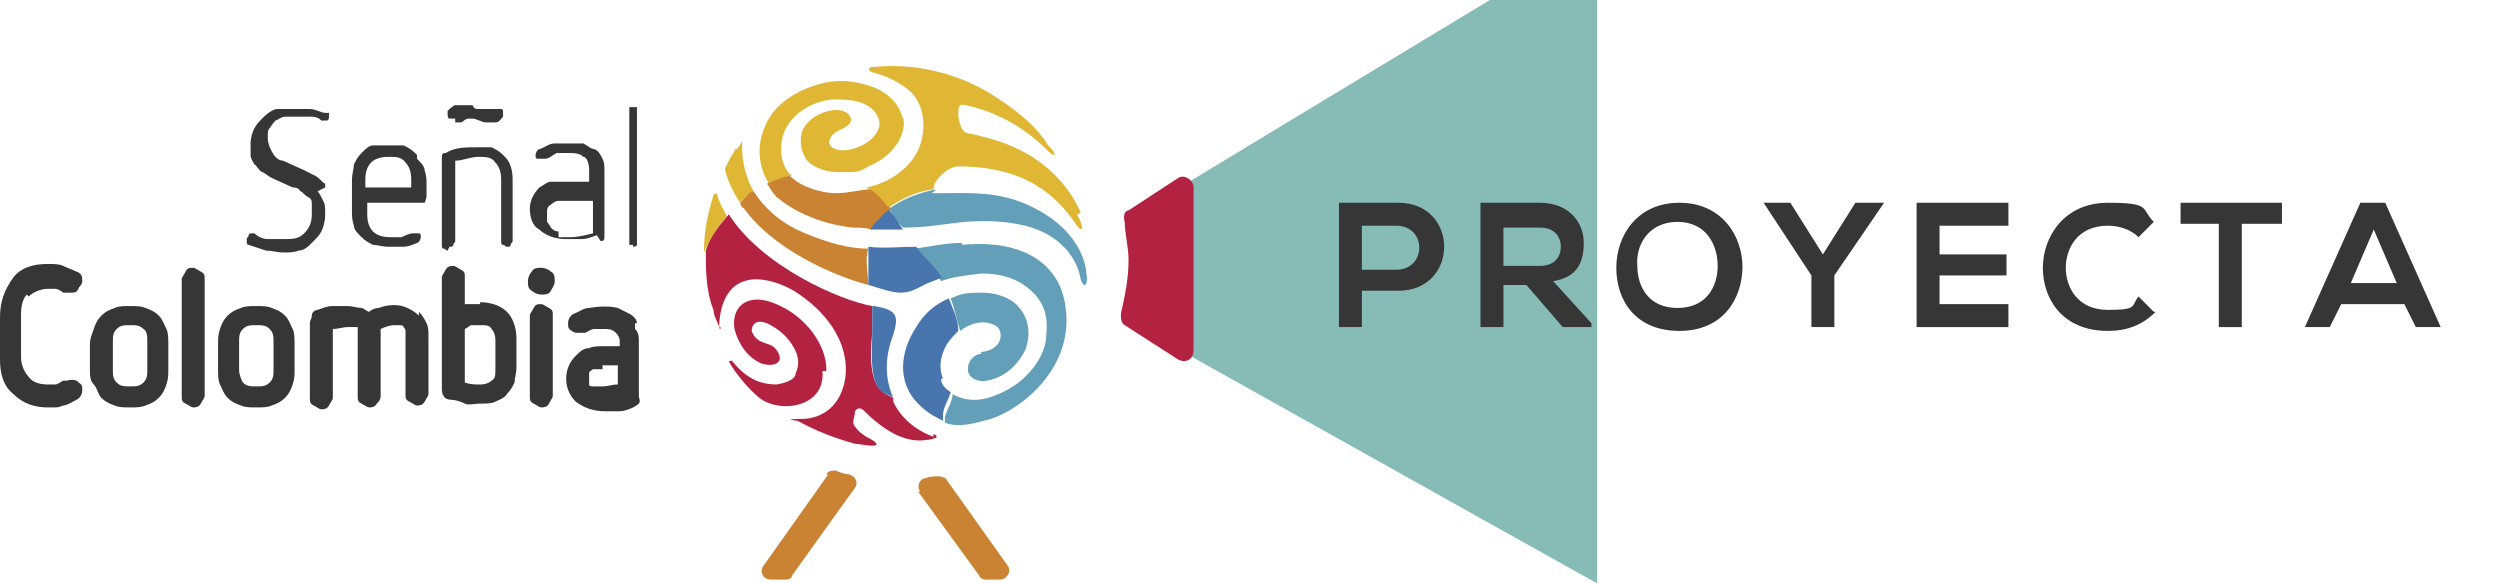 <?xml version="1.0" encoding="UTF-8"?>
<svg id="Capa_2" data-name="Capa 2" xmlns="http://www.w3.org/2000/svg" version="1.1" xmlns:xlink="http://www.w3.org/1999/xlink" viewBox="0 0 130.7 30.5">
  <defs>
    <style>
      .cls-1 {
        fill: #b32341;
      }

      .cls-1, .cls-2, .cls-3, .cls-4, .cls-5, .cls-6, .cls-7 {
        stroke-width: 0px;
      }

      .cls-2 {
        fill: #363636;
      }

      .cls-3 {
        fill: #649fba;
      }

      .cls-4 {
        fill: url(#Degradado_sin_nombre_18);
      }

      .cls-5 {
        fill: #4875ae;
      }

      .cls-6 {
        fill: #ca8332;
      }

      .cls-7 {
        fill: #dfb734;
      }
    </style>
    <linearGradient id="Degradado_sin_nombre_18" data-name="Degradado sin nombre 18" x1="53.6" y1="1070.3" x2="80.8" y2="1070.3" gradientTransform="translate(0 -1056.7)" gradientUnits="SpaceOnUse">
      <stop offset="0" stop-color="#87bbb6"/>
      <stop offset="0" stop-color="#a0b9bb"/>
      <stop offset=".4" stop-color="#a0b9bb" stop-opacity=".7"/>
      <stop offset=".6" stop-color="#a0b9bb" stop-opacity=".5"/>
      <stop offset=".9" stop-color="#a0b9bb" stop-opacity="0"/>
      <stop offset="1" stop-color="#87bbb6" stop-opacity="0"/>
    </linearGradient>
  </defs>
  <g id="Capa_1-2" data-name="Capa 1-2">
    <path class="cls-4" d="M83.5-3.4c-7.9,4.8-15.9,9.6-23.8,14.4,0,2.1,0,4.2,0,6.2,7.9,4.4,15.9,8.9,23.8,13.3V-3.4Z"/>
    <path class="cls-7" d="M38.4,7.9c-.2.3-.4.7-.5.9,0,.2.3,1.1.8,1.8,0,0,0,0,.2-.2.2,0,.3-.3.5-.4-.3-.5-.6-1.4-.6-2.2s0-.2-.3,0h-.1Z"/>
    <path class="cls-7" d="M47.2,6.2c-.2-.8-.8-1.4-1.7-1.7-.9-.3-1.9-.4-3,0-.6.2-2,.8-2.5,2.1-.5,1.1-.3,2.2.2,3,.4-.2.8-.4,1.2-.4,0,0,0,0-.2-.2-.5-.7-.4-1.6-.2-2.1.4-1,1.5-1.6,2.5-1.7.8,0,1.5,0,2.1.5.3.3.5.7.3,1.1-.4.9-1.8,1.2-2.2,1-.6-.2-.3-.7,0-.9.4-.2.7-.3.8-.6,0-.3-.4-.8-1.5-.4-.5.2-1,.6-1.1,1.1s0,1,.3,1.4c.2.2.7.6,1.7.6s1,0,1.5-.3c1.7-.7,2-2.1,1.8-2.6h0Z"/>
    <path class="cls-7" d="M56.5,11.1c-.4-.9-1.2-2.1-2.7-3-1.2-.7-2.2-.9-3-1.1-.5,0-.6-.4-.7-.9,0-.5,0-.7.4-.6,2.3.5,3.7,1.8,4.3,2.4.4.4.5.2,0-.3-.5-.8-1.3-1.6-2.7-2.5-2.1-1.4-4.5-1.8-6.4-1.6-.5,0-.2.3,0,.3,1,.3,1.4.6,1.8.9.7.6,1,1.7.6,2.9-.3.9-1.3,1.9-2.8,2.2.3.2.7.5.9.9,0,0,0,.2.2.2.7-.5,1.5-.9,2.4-1,0,0,0-.3.2-.5.2-.3.7-.7,1.1-.7,3.6,0,5.2,1.6,6.2,3.1.3.4.4.1,0-.6h.1Z"/>
    <path class="cls-7" d="M36.8,13.2c.3-.7.7-1.3,1.2-1.9-.2-.4-.4-.7-.5-1.1,0-.2-.2,0-.2,0-.3,1-.5,1.9-.5,3h0Z"/>
    <path class="cls-6" d="M45.4,15h0c0-.7-.2-1.4,0-2-1,0-2.1-.3-3.3-.8-1-.4-2-1.1-2.7-2.2-.2,0-.3.2-.5.4,0,0,0,0-.2.2,0,0,0,.2.2.3,1.5,2.1,4.6,3.5,6.5,4h0Z"/>
    <path class="cls-6" d="M44.6,11.9c.3,0,.6,0,1,.1,0-.2.3-.4.5-.6.2-.1.3-.3.5-.4,0,0,0-.2-.2-.2-.3-.4-.6-.7-.9-.9-.5,0-1.1.2-1.8.2s-1.8-.3-2.4-.9c-.3,0-.7.2-1.2.4.2.3.3.5.5.7.7.6,2.1,1.4,4,1.6h0Z"/>
    <path class="cls-1" d="M43.2,19.3c0-1.3-1.1-2.7-2.4-3.3-1-.5-1.7-.4-2.1,0-.2.2-.4.6-.3,1.2.2.8.7,1.5,1.4,1.8.6.2,1.3,0,.8-.7-.2-.3-.5-.3-.7-.4-.3-.1-.5-.3-.6-.6,0-.4.3-.6.8-.4.4.2.9.5,1.3,1.1.4.6.4,1.1.2,1.5,0,.3-.4.5-1,.6-.7,0-1.5-.2-2.3-1.2,0-.1-.2,0-.2,0,.4.7,1.1,1.5,1.6,1.9s1.3.5,1.8.4c.7-.1,1.6-.6,1.5-1.8h.2Z"/>
    <path class="cls-1" d="M49,22.9c-.7-.2-1.8-.8-2.3-1.9v-.2c0,0-.2-.1-.4-.2-.9-.5-.8-2.1-.7-3.2v-1.4c-1.7-.3-5.8-2.1-7.5-4.8-.5.6-1,1.2-1.2,1.9,0,1,0,2.1.4,3.1,0,.3.2.6.3.9,0,.2.2,0,0,0,0-.9.3-1.8.9-2.2,0,0,.4-.3,1-.3s1.3.2,2,.6c1.6,1,2.9,2.6,2.7,4.5-.2,1.5-1.2,2.2-2.3,2.2s-.2.1-.2.1c.9.5,1.9.9,3,1.2.2,0,.6.1.9.1s.3-.1,0-.3c-.4-.2-.7-.4-.9-.7-.2-.2,0-.5,0-.8q.2-.3.5,0c1.5,1.5,2.6,1.6,3.2,1.5.4,0,.8-.2.4-.3h0v.2Z"/>
    <path class="cls-3" d="M51.3,18.5c-.3,0-.7.3-.7.8s.6.7,1,.6c1.1-.2,1.7-1,2-1.6.3-.8.2-1.6-.3-2.2-.3-.4-1-.8-2-.8s-1.1.1-1.6.3c.2.5.3,1.1.5,1.7h0c.5-.4,1.2-.6,1.8-.3.5.2.5,1.3-.7,1.4h0Z"/>
    <path class="cls-3" d="M50.3,12.7c-.9,0-1.7.2-2.5.3.2.3.5.6.7.8.3.3.5.6.7.9.5-.2,1.2-.3,2.1-.4,1.3,0,2.2.4,2.9,1.2.4.5.6,1.1.5,2,0,1.1-1,2.5-2.5,3.1-1.1.5-1.9.3-2.4,0,0,.4-.3.8-.4,1.2v.3c.8.3,1.6,0,2.4-.2,1.6-.5,4.4-2.7,3.9-5.9-.3-2.2-2.2-3.5-5.4-3.2h0Z"/>
    <path class="cls-3" d="M56.8,14.4c0-.8-.6-2.8-3.6-3.9-1.4-.5-2.9-.4-3.9-.4s-.4,0-.4-.2c-.9.2-1.7.5-2.4,1,.2.4.4.7.7,1,1.2,0,2.3-.2,3.2-.3,1.5-.1,2.3,0,3.2.2,2.3.6,2.8,2.2,2.9,2.8.2.6.4.2.3-.3h0Z"/>
    <path class="cls-5" d="M49.3,19.8c-.2-.5-.2-1.1.2-1.8.2-.3.4-.5.6-.7h0c0-.6-.3-1.2-.5-1.7-.7.3-1.3.8-1.7,1.5-.8,1.2-1.1,2.9.2,4.1.4.4.8.6,1.2.8v-.3c0-.4.3-.8.4-1.2-.3-.2-.5-.4-.5-.7h0Z"/>
    <path class="cls-5" d="M49.3,14.6c-.2-.3-.4-.6-.7-.9-.3-.3-.5-.5-.7-.8-.9,0-1.7.1-2.5,0,0,.6,0,1.3,0,2,.7.2,1.2.4,1.7.4s.8-.2,1.4-.5c.3-.1.5-.2.8-.3h0Z"/>
    <path class="cls-5" d="M47.2,12c-.2-.3-.4-.7-.7-1-.2,0-.3.2-.5.4s-.4.4-.5.6h1.7Z"/>
    <path class="cls-5" d="M45.6,16h0v1.4c0,1.1-.2,2.8.7,3.2,0,0,.3.1.4.2-.4-.9-.5-2,0-3.3.3-1,.2-1.3-1-1.5h-.1Z"/>
    <path class="cls-2" d="M17,9.6c-.1,0-.3-.3-.5-.4s-.4-.2-.6-.3l-1.1-.5c-.3,0-.5-.3-.6-.5s-.2-.4-.2-.7,0-.4.1-.5c0,0,.2-.3.3-.4.1,0,.3-.2.5-.2h1.3c.2,0,.4,0,.6.2h.1c.1,0,.2,0,.2,0,0,0,.1,0,.1-.2v-.2s0,0-.2,0c-.2,0-.5-.2-.8-.2s-.6,0-.9,0-.6,0-.8,0-.5.2-.7.4-.4.4-.5.6c-.1.2-.2.5-.2.8v.6c0,.2.1.3.2.5.1,0,.2.3.4.4.1,0,.3.2.5.3l1.1.5c.1,0,.3,0,.4.2.1,0,.2.2.4.3.2.1.2.2.2.4v.5c0,.4-.1.7-.4,1s-.6.3-1.1.3h-.8c-.2,0-.5-.1-.7-.3h-.1c-.1,0-.2,0-.2.1s-.1.1-.1.2v.2s0,.1.1.1c.3.1.6.2.9.3.3,0,.6.1.9.1s.6,0,.8-.1c.3,0,.5-.2.7-.4s.4-.4.5-.6c.1-.2.2-.5.2-.9s0-.5-.1-.7-.2-.4-.3-.5h0l.4-.2Z"/>
    <path class="cls-2" d="M21.7,8c-.2-.2-.4-.3-.6-.4-.2,0-.5,0-.8,0s-.5,0-.8,0c-.2,0-.4.2-.6.4s-.3.4-.4.6c0,.2-.1.5-.1.8v1.6c0,.3,0,.5.1.8,0,.2.2.4.4.6.2.2.4.3.6.4.2,0,.5.1.8.1h.8c.2,0,.5-.1.7-.2.1,0,.2-.2.2-.3s0-.2-.1-.2h-.3c-.2,0-.4.1-.6.2h-.6c-.4,0-.7-.1-.9-.3-.2-.2-.3-.5-.3-.9v-.6h2.6c.1,0,.2,0,.4,0,0,0,.1-.2.1-.4v-.5c0-.3,0-.5-.1-.8,0-.2-.2-.4-.4-.6h0v-.2ZM21.5,9.8h-2.4v-.4c0-.4.1-.7.3-.9.2-.2.5-.3.9-.3s.7,0,.9.3c.2.2.3.5.3.9,0,0,0,.4,0,.4Z"/>
    <path class="cls-2" d="M23.8,6.4c.1,0,.2,0,.3,0,.1,0,.2-.2.4-.2s.1,0,.1,0h.1c.2,0,.5.2.7.2s.4,0,.5,0c.2,0,.3-.2.4-.3v-.2c0-.1,0-.2-.1-.2h-.2c-.1,0-.2,0-.3,0,0,0-.1,0-.2,0h-.5c-.1,0-.2,0-.3-.2h-.4c-.2,0-.4,0-.5,0s-.3.2-.4.3v.2c0,0,0,.2.1.2h.3Z"/>
    <path class="cls-2" d="M23.5,12.9c.1,0,.2,0,.2-.1s.1-.1.1-.2v-4.2c.4,0,.8-.2,1.2-.2s.7,0,.9.3c.2.2.3.5.3.9v3.2c0,.1,0,.2.1.2s.1.1.2.1.2,0,.2-.1.1-.1.1-.2v-3.1c0-.3,0-.5-.1-.8s-.2-.4-.4-.6c-.2-.2-.4-.3-.6-.4-.2,0-.5,0-.8,0-.6,0-1.1,0-1.6.3-.1,0-.2,0-.2.2v4.6c0,.1,0,.2.1.2s.1.1.2.1h0Z"/>
    <path class="cls-2" d="M31.4,12.6c.1,0,.2,0,.2-.2v-3.4c0-.3,0-.5-.1-.7s-.2-.4-.4-.5c-.2,0-.4-.2-.6-.3-.2,0-.5,0-.7,0h-.8c-.3,0-.5.2-.8.3-.1,0-.2.2-.2.3s0,.2.1.2h.4c.2,0,.4-.2.6-.3h.6c.3,0,.6,0,.8.2.2,0,.3.4.3.7v.6h-1.2c-.3,0-.6,0-.8,0s-.4.2-.6.3c-.3.3-.5.7-.5,1.1s.1.9.5,1.1c.3.3.8.5,1.4.5h.8c.3,0,.5-.1.8-.2l.2.3ZM29.2,12.1c-.2,0-.3-.1-.4-.2,0,0-.1-.2-.2-.3v-.6c0,0,0-.2.2-.3,0,0,.2-.2.4-.2h1.8v1.7c-.4.1-.8.2-1.2.2h-.6v-.3Z"/>
    <path class="cls-2" d="M33.1,12.9s.2,0,.2-.1v-7.2h-.2c0,0-.2,0-.2,0v7.2h.2Z"/>
    <path class="cls-2" d="M1.5,15.5c.2-.2.6-.4,1-.4h.4c.1,0,.3.1.4.2h.4c.2,0,.3,0,.4-.2,0-.1.2-.2.2-.4s0-.4-.3-.5c-.2-.1-.5-.2-.7-.3s-.5-.1-.8-.1c-.8,0-1.4.2-1.8.7-.5.7-.7,1.3-.7,2.1v2.2c0,.8.2,1.4.7,1.8.5.5,1.1.7,1.8.7s.5,0,.8-.1c.2,0,.5-.2.7-.3.2-.1.3-.3.3-.5s0-.3-.2-.4c0-.1-.3-.2-.6-.1h-.2c0,0-.3.2-.4.2h-.4c-.4,0-.8-.1-1-.4-.2-.2-.4-.6-.4-1v-2.3c0-.4.1-.8.3-1h0Z"/>
    <path class="cls-2" d="M8.3,16.5c-.2-.2-.4-.3-.7-.4-.2-.1-.5-.1-.8-.1s-.6,0-.8.1c-.3.1-.5.2-.7.4s-.3.4-.4.7-.2.5-.2.8v1.3c0,.3,0,.6.2.8s.2.5.4.7c.2.2.4.3.7.4.2.1.5.1.8.1s.6,0,.8-.1c.3-.1.5-.2.7-.4s.3-.4.4-.7.1-.5.1-.8v-1.3c0-.3,0-.6-.1-.8s-.2-.5-.4-.7ZM7.7,17.9v1.4c0,.3,0,.5-.2.7s-.4.2-.7.2-.5,0-.7-.2-.2-.4-.2-.7v-1.4c0-.3,0-.5.2-.7s.4-.2.7-.2.5,0,.7.2c.2.1.2.4.2.7Z"/>
    <path class="cls-2" d="M10.1,14c-.2,0-.3,0-.4.2s-.2.3-.2.4v6.1c0,.2,0,.3.2.4s.3.2.4.2.3,0,.4-.2.2-.3.2-.4v-6.1c0-.2,0-.3-.2-.4s-.3-.2-.4-.2Z"/>
    <path class="cls-2" d="M14.9,16.5c-.2-.2-.4-.3-.7-.4-.2-.1-.5-.1-.8-.1s-.6,0-.8.1c-.3.1-.5.2-.7.4s-.3.4-.4.7-.1.5-.1.8v1.3c0,.3,0,.6.1.8.1.2.2.5.4.7s.4.3.7.4c.2.1.5.1.8.1s.6,0,.8-.1c.3-.1.5-.2.7-.4.2-.2.3-.4.4-.7s.1-.5.1-.8v-1.3c0-.3,0-.6-.1-.8s-.2-.5-.4-.7ZM14.3,17.9v1.4c0,.3,0,.5-.2.7s-.4.2-.7.2-.5,0-.7-.2c-.1-.2-.2-.4-.2-.7v-1.4c0-.3,0-.5.2-.7s.4-.2.7-.2.5,0,.7.2.2.4.2.7Z"/>
    <path class="cls-2" d="M21.9,16.5c-.2-.2-.4-.3-.6-.4-.4-.2-1-.2-1.5,0-.2,0-.4.1-.5.2-.1,0-.3-.2-.4-.2-.2,0-.5-.1-.7-.1h-.8c-.3,0-.5.1-.8.2-.1,0-.3.1-.3.3s-.1.2-.1.4v3.9c0,.2,0,.3.2.4s.3.2.4.2.3,0,.4-.2.2-.3.2-.4v-3.6c.3,0,.5-.1.8-.1s.2,0,.2,0h.3v3.6c0,.2,0,.3.2.4s.3.2.4.2.3,0,.4-.2c.1-.1.2-.2.2-.4v-3.5c.2-.1.5-.2.7-.2h.3s.2,0,.2.1c0,0,.1.1.1.2v3.3c0,.2,0,.3.2.4s.3.2.4.2.3,0,.4-.2.2-.3.2-.4v-3c0-.3,0-.5-.1-.7s-.2-.4-.4-.6h0v.2Z"/>
    <path class="cls-2" d="M25.1,15.9h-.8v-1.4c0-.2,0-.3-.2-.4s-.3-.2-.4-.2-.3,0-.4.2-.2.3-.2.4v5.8c0,.1,0,.3.1.4,0,.1.2.2.4.2s.5.1.7.2.5,0,.8,0,.6,0,.8-.1.5-.2.6-.4c.2-.2.3-.4.4-.6,0-.2.1-.5.1-.8v-1.5c0-.6-.2-1.1-.5-1.4s-.8-.5-1.4-.5h0ZM25.9,17.8v1.5c0,.3,0,.5-.2.6-.1.1-.3.2-.6.2s-.5,0-.8-.1v-2.8s.2-.1.3-.2h.5c.3,0,.5,0,.6.2.1.1.2.3.2.6h0Z"/>
    <path class="cls-2" d="M28.3,14c-.2,0-.4,0-.5.2-.1.1-.2.3-.2.5s0,.4.2.5c.1.1.3.2.5.2s.4,0,.5-.2.2-.3.2-.5,0-.4-.2-.5c-.1-.1-.3-.2-.5-.2Z"/>
    <path class="cls-2" d="M28.3,15.9c-.2,0-.3,0-.4.2s-.2.3-.2.4v4.2c0,.2,0,.3.2.4s.3.2.4.2.3,0,.4-.2.2-.3.2-.4v-4.2c0-.2,0-.3-.2-.4s-.3-.2-.4-.2Z"/>
    <path class="cls-2" d="M33.3,16.9c0-.2-.2-.4-.4-.5s-.4-.2-.6-.3c-.4-.1-.9-.1-1.5,0-.3,0-.5.2-.8.3-.2.1-.3.3-.3.5s0,.3.2.4c.1.1.2.1.4.1h.3c.2-.1.3-.2.5-.2h.5c.2,0,.4,0,.6.2,0,0,.2.2.2.4v.3h-.8c-.3,0-.6,0-.8.1-.3,0-.5.2-.7.4-.3.3-.5.7-.5,1.2s.2.9.5,1.2c.4.3.9.5,1.5.5h.8c.2,0,.5-.1.7-.2,0,0,.2-.1.3-.2s0-.3,0-.4v-2.8c0-.3,0-.5-.2-.7h0v-.3ZM31.5,19.1h.8v1c-.3,0-.5.1-.8.1h-.5c-.1,0-.2,0-.2-.1v-.6h0c0-.1.1-.1.2-.2h.5v-.2Z"/>
    <path class="cls-6" d="M48,25.7l3.2,4.4c0,.1.2.2.3.2h.8c.3,0,.6-.4.4-.7l-3.2-4.5c0-.1-.3-.2-.4-.2-.2,0-.5,0-.7.1-.3,0-.5.4-.3.7h0Z"/>
    <path class="cls-6" d="M43.3,24.8l-3.4,4.8c-.2.3,0,.7.4.7h.8c0,0,.3,0,.3-.2l3.3-4.6c.2-.3,0-.6-.3-.7-.2,0-.5-.1-.7-.2-.2,0-.4,0-.5.2h.1Z"/>
    <path class="cls-1" d="M59,11c-.2,0-.3.3-.2.6,0,.6.2,1.3.2,2,0,1-.2,1.9-.4,2.8,0,.2,0,.5.2.6l2.8,1.8c.4.2.8,0,.8-.5v-8.5c0-.4-.5-.7-.8-.5l-2.6,1.7h0Z"/>
    <path class="cls-2" d="M73,15.2h-1.8v1.9h-1.2v-6.5h3.1c3.2,0,3.2,4.6,0,4.6h0ZM71.2,14.1h1.8c1.6,0,1.6-2.3,0-2.3h-1.8v2.3Z"/>
    <path class="cls-2" d="M83.1,17.1h-1.4l-1.9-2.2h-1.2v2.2h-1.2v-6.5h3.1c1.5,0,2.3,1,2.3,2.1s-.4,1.8-1.6,2l2,2.2h0v.2ZM78.6,11.8v2.1h1.9c.8,0,1.1-.5,1.1-1s-.3-1-1.1-1h-1.9Z"/>
    <path class="cls-2" d="M91.1,13.9c0,1.7-1,3.4-3.3,3.4s-3.3-1.6-3.3-3.3,1.1-3.4,3.3-3.4,3.3,1.7,3.3,3.4h0ZM85.6,13.9c0,1.1.6,2.2,2.1,2.2s2.1-1.1,2.1-2.2-.6-2.3-2.1-2.3-2.2,1.2-2.1,2.3Z"/>
    <path class="cls-2" d="M95.3,13.3l1.7-2.7h1.5l-2.6,3.8v2.7h-1.2v-2.7l-2.5-3.8h1.4l1.7,2.7Z"/>
    <path class="cls-2" d="M105,17.1h-4.8v-6.5h4.8v1.2h-3.6v1.5h3.5v1.1h-3.5v1.5h3.6v1.2Z"/>
    <path class="cls-2" d="M112.7,16.3c-.7.7-1.5,1-2.5,1-2.4,0-3.4-1.7-3.4-3.3s1.1-3.4,3.4-3.4,1.7.3,2.4,1l-.8.8c-.4-.4-1-.6-1.6-.6-1.6,0-2.2,1.2-2.2,2.2s.6,2.2,2.2,2.2,1.2-.2,1.6-.7l.8.8h0Z"/>
    <path class="cls-2" d="M116.1,11.7h-2.1v-1.1h5.3v1.1h-2.1v5.4h-1.2v-5.4h0Z"/>
    <path class="cls-2" d="M125.8,15.9h-3.4l-.6,1.2h-1.3l2.9-6.5h1.3l2.9,6.5h-1.3l-.6-1.2h.1ZM124.1,12l-1.2,2.8h2.4s-1.2-2.8-1.2-2.8Z"/>
  </g>
</svg>